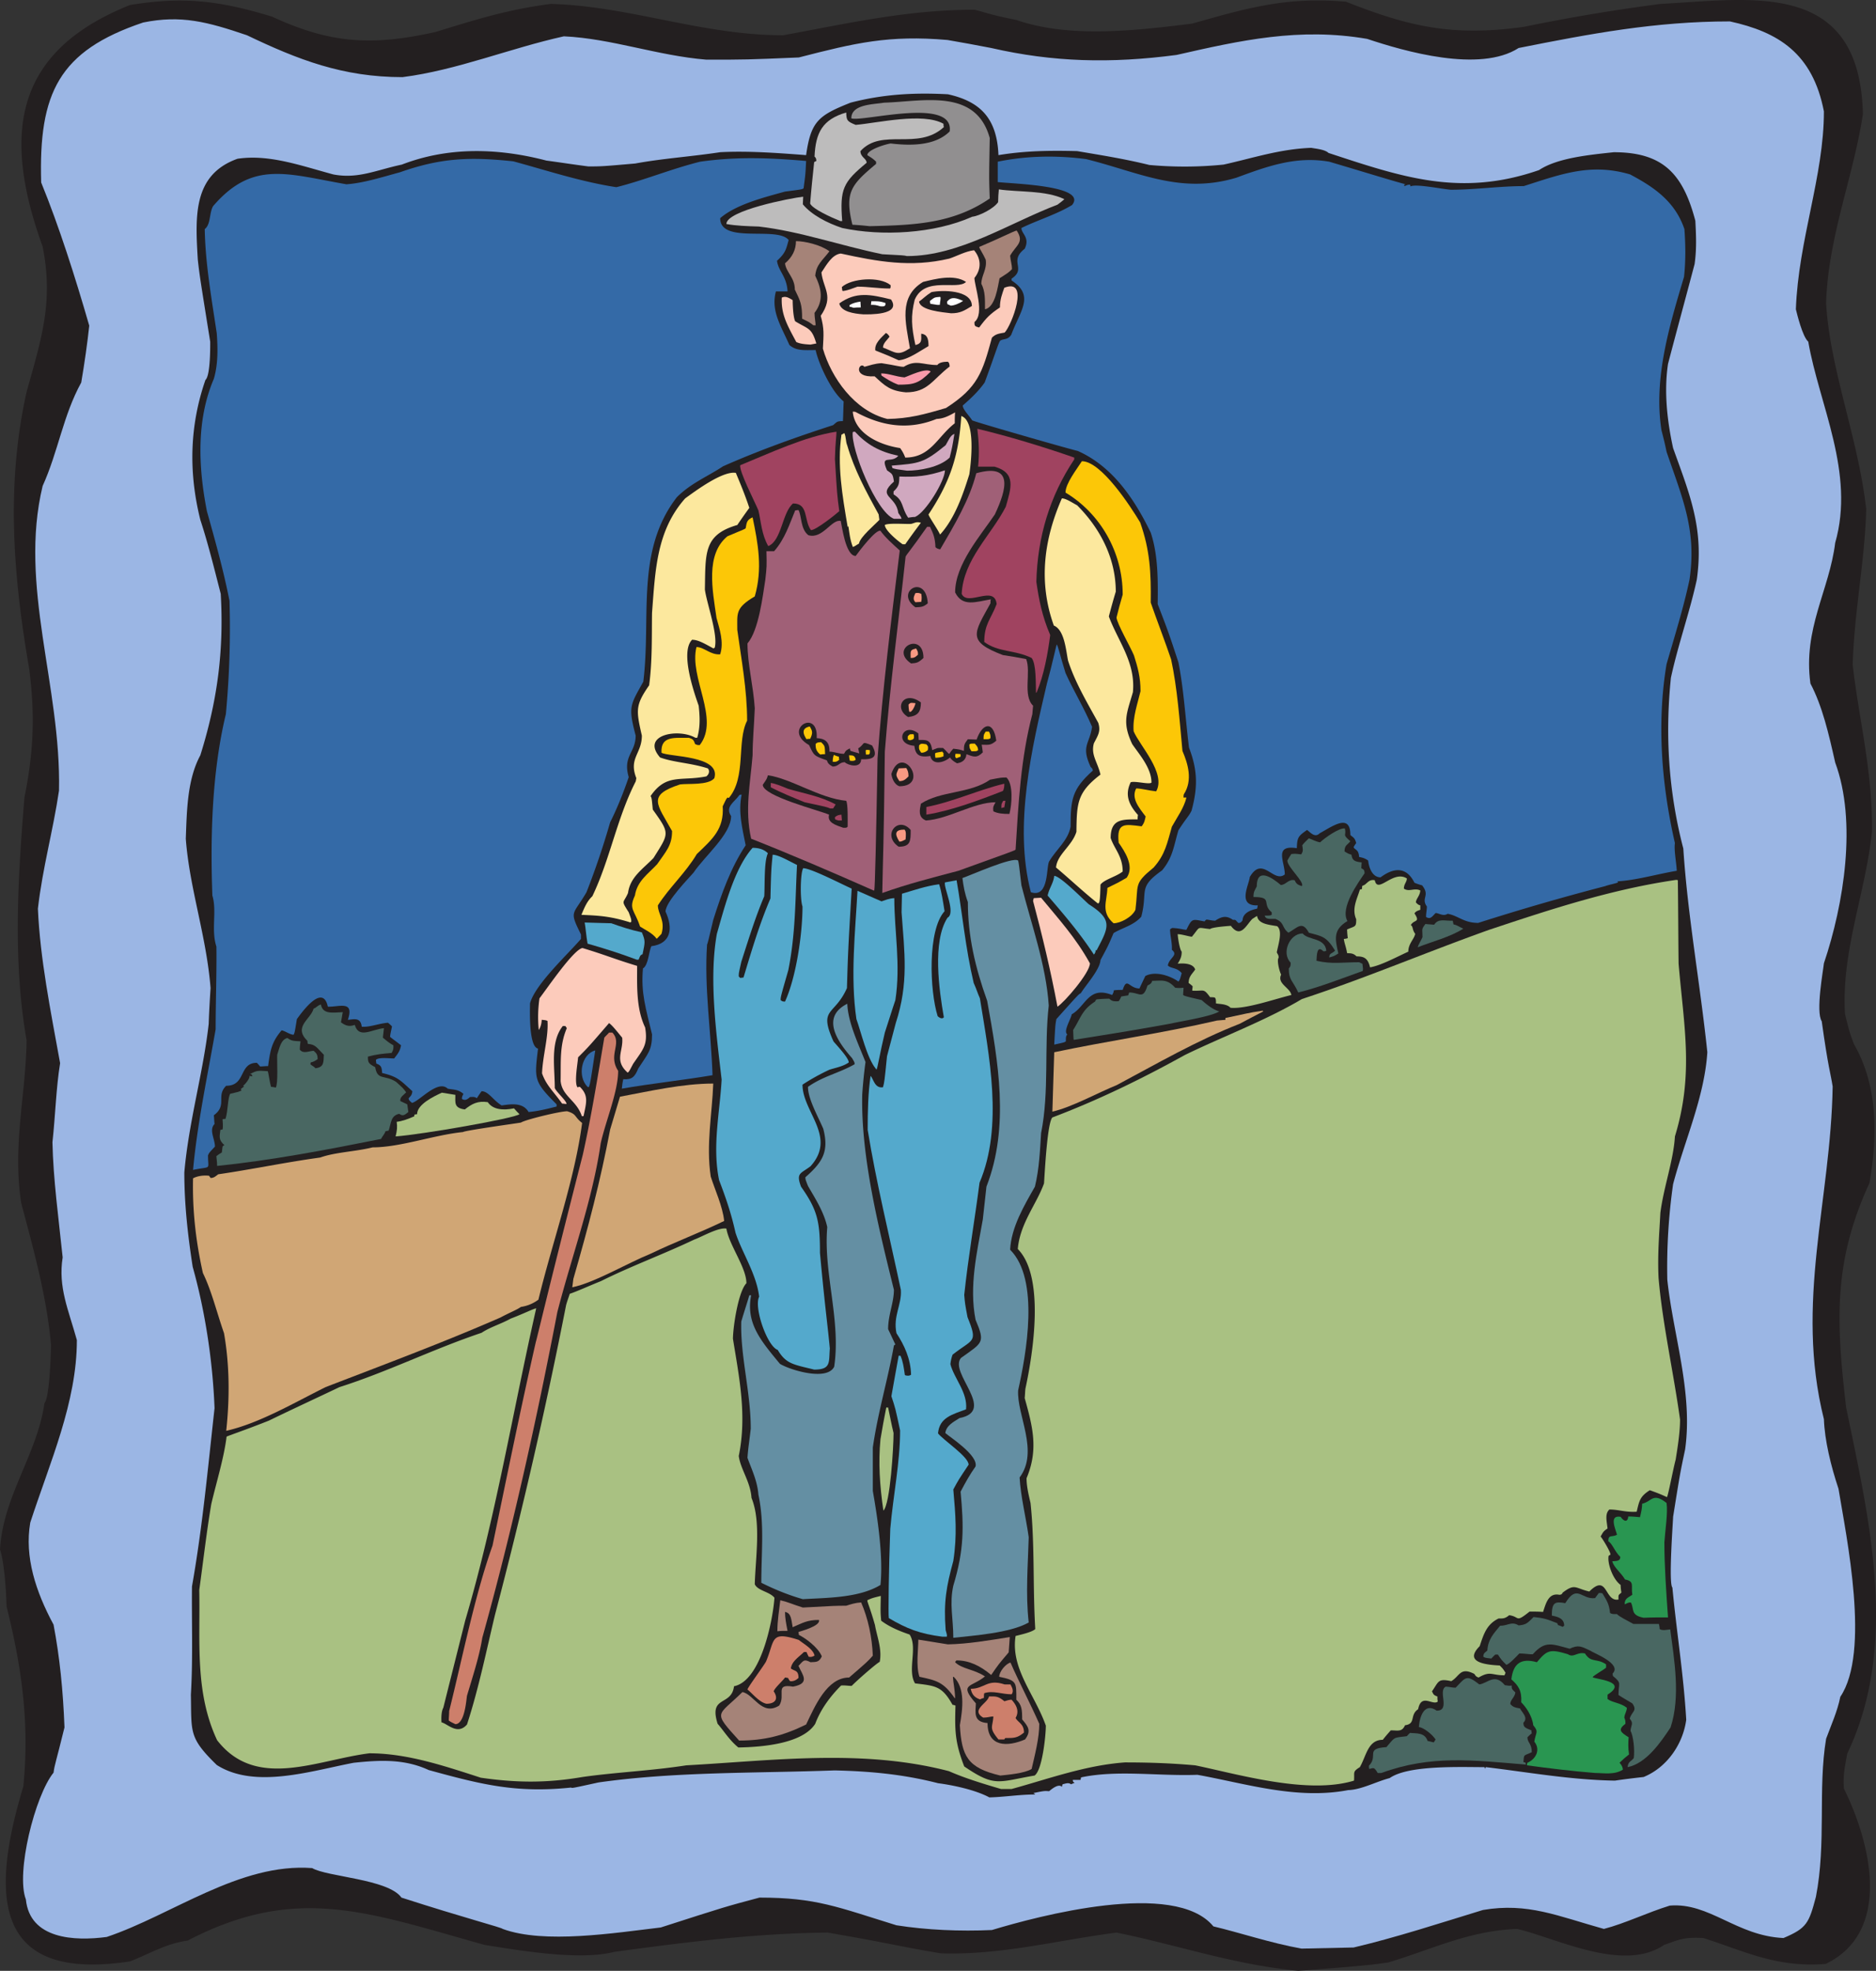 <svg xmlns="http://www.w3.org/2000/svg" width="205.929" height="216.291"><rect width="100%" height="100%" fill="#333333" stroke="none"/><path fill="#231f20" d="M142.512 216.291c-7.117-.68-13.395-2.878-19.953-4.199-6.72.88-12.637 2.48-19.274 2.278-4.598-.758-5.238-1.04-12.437-2.278-8.036.078-15.754 1.078-23.43 2.117-3.84 1-10.598-.199-14.195-.757-12.797-3.559-20.633-6.72-32.63-.48-2.359.32-4.16 1.44-6.316 2.28C-.918 217.57-1 207.854 2.56 196.057c.718-7.121-.239-13.316-1.84-19.758-.04-1.597-.239-4.836-.719-6.238.32-5.836 4.078-10.434 4.879-16.074.598-.64.719-6.04.719-6.399-.48-5.398-1.961-10.597-3.278-15.593-.96-6.399.52-11.84.598-17.836-1.559-8.84-.918-18.196-.238-26.633 1.039-5.117 1.16-9.2.52-14.156C1.397 62.932.68 53.057 2.917 43.018c1.68-6 2.96-9.957 1.762-15.957C.2 14.666 1.559 5.627 14.277.549c5.836-.96 9.836-.48 15.594 1.281 6.399 2.958 10.957 3.24 17.953 1.676C52.383 2.108 55.621 1.07 60.461.428 69.137.67 77.016 3.87 85.969 3.87c7.039-1.282 13.558-2.801 20.996-2.801 1.078.242 1.558.52 4.597 1.12 5.758 2 12.915 1.2 19.313.4 6.078-1.72 10.316-2.962 16.875-2.4 6.957 2.759 11.758 3.84 19.512 2.759a205.61 205.61 0 0 1 15.035-2.52c10-.52 21.836-2.758 22.195 12.078-1 6.758-3.84 13.555-4.039 20.793.438 7.32 3.52 14.758 4.399 22.555-.122 5.559-1.32 11.277-1.48 17.117.679 5.957 2.198 11.715 2.116 18.274-.676 6.675-3.398 13.195-2.957 20.074.48 1.918.48 1.918.961 3.238 2.637 4.559 2.637 10 1.719 15.277-3.957 8.598-3.68 15.075-2.559 24.633 2.477 12.035 5.875 25.953.118 37.988-.239 1.36-.48 2.282-.36 3.84 3 6.078 5.277 15.715-2 19.235-5.437.441-8.996-1.438-13.433-2.84-2.122-.117-2.637.16-4.32.762-4.477 3.039-11.716-.72-16.114-1.762-5.36.203-9.316 2.242-14.156 3.68-1.239.16-1.36.28-9.875.921"/><path fill="#9bb6e4" d="M142.871 213.85c-3.36-.598-6.797-1.758-9.676-2.438-4.238-5.16-19.273-1.12-24.312.399-3.52.16-7.156 0-10.477-.52-6.476-2-8.797-3.039-15.035-3.039-3.758 1-3.758 1-10.836 3.278-5.078.601-12.797 1.84-17.355.16-.117-.16-4.035-1.156-11.114-3.438-1.441-2.039-8.199-2.277-9.796-3.238-7.958-.602-15.395 5.156-22.555 7.559-3.559.476-8.438.238-8.875-4.121-1.121-2.918 1-11.395 3.039-13.914.121-.922.238-1.043 1.2-4.961-.161-4.118-.52-7.676-1.2-11.278-1.961-3.637-3.2-7.437-2.559-11.195 2.157-6.637 5.118-13.195 5.118-20.035-.918-3.32-2.079-5.797-1.56-9.078-.44-4.239-1.042-8.637-1.12-12.637.32-2.918.398-5.957.84-8.676-1.04-5.719-2.2-11.476-2.438-16.957.52-4.516 1.676-8.598 2.317-12.957.242-11.476-4.438-22.473-1.797-33.43 1.718-3.796 2.238-7.718 4.238-11.355.36-2.121.68-4.36.879-6.238-1.559-5.399-3.32-10.918-5.277-15.715C4.238 10.229 6.438 5.588 15.715 2.47c4.16-.844 7.039-.082 11.394 1.399 5.602 2.68 10.52 4.597 17.075 4.597 5.96-.758 11.757-3.16 17.714-4.48 5.239.242 10.239 2.12 15.637 2.562 4.399 0 4.399 0 10.156-.242 6.196-1.598 9.875-2.477 16.313-1.918 1.601.277 3.16.559 4.8.879 6.798 1.559 13.114 1.719 20.352.762 7.035-1.602 13.477-3.04 20.914-1.762 4.078 1.36 12.356 3.758 16.633 1C174.54 3.709 181.7 2.35 189.895 2.35c5.28 1.156 9.078 3.477 10.316 9.875 0 7.121-2.797 14.078-3.078 21.715.12.48.719 3 1.36 3.558 1.198 6.918 5.16 14.399 2.956 22.075-.637 5.199-3.554 9.437-2.719 15.437 1.32 2.52 2 5.477 2.72 8.676 2.402 6.48.96 15.516-1.24 22.035-.077.8-.917 5.317-.237 6.36.718 5.156.96 5.636 1.199 7.156-.2 12.476-4.16 23.715-.961 36.511.082 2.317.762 5.118 1.601 7.637.88 5.36 3.516 17.914.2 22.832-.32 1.602-1 3.082-1.559 4.602-.922 5.558.04 11.394-1.121 17.355-.762 2.88-1 3.438-3.559 4.516-5.16-.238-8.117-3.918-12.476-3.559-2.48.762-4.918 1.961-7.238 2.559-5.036-1.399-8.356-2.918-13.274-2.078-4.84 1.48-9.476 3-14.195 4.117-1.918.043-3.8.082-5.719.121"/><path fill="#231f20" d="M108.602 197.256c-1.559-.84-4.079-1.36-5.637-1.558-3.88-1-7.598-1.32-11.356-1.403-8.675.32-17.472.121-25.91 1.32-2.922.641-2.922.641-3 .56-6.078.64-9.957-.36-15.636-1.919-2.758-1.281-5.555-1.078-8.235-.8-4.64.878-10.84 2.921-15.035.242-3.078-3-2.762-3.559-2.84-7.72.238-4.038.078-7.956.121-11.878 1.156-6.516 1.758-13.113 2.477-19.555-.2-5.195-1.04-10.675-2.399-15.515-.558-3.598-.918-6.957-.918-10.356.48-5.558 2.079-10.957 2.676-16.316.043-1.32.121-2.637.203-3.918-.441-5.68-2.32-10.996-2.718-16.395.117-3.12.156-6.48 1.597-9.16 1.88-5.996 2.598-11.515 2.238-17.715-.718-2.797-1.398-5.558-2.238-8.117-1.32-5.277-1.16-10.394.559-15.355.562-.48.523-3.797.523-4.2-1.16-7.238-1.16-7.238-1.36-8.996-.28-4.757-.562-9.316 4.356-11.078 3.48-.52 6.957.762 10.516 1.719 2.719.52 4.68-.477 7.52-1.078 5.078-1.961 10.515-1.84 15.874-.442 1.52.204 3.04.442 4.598.641 1.48 0 1.48 0 5.156-.32 3.043-.559 6.16-.758 9.32-1.239 2.997-.16 6.278.079 9.434.32.524-3.718 1.36-4.359 4.88-5.757 3.558-.922 6.917-1.121 10.679-.922 3.637.8 5.394 2.719 5.555 6.68 2.878-.48 5.64-.52 8.636-.442 2.602.442 5.16.84 7.918 1.52a42.48 42.48 0 0 0 8.157-.04c3.242-.718 6.199-1.718 9.636-1.839.363.082 1.48.16 1.88.559 8.038 2.64 14.476 4.879 23.112 1.882 2.04-1.359 5.637-1.68 8.2-1.96 5.398 0 7.597 2.359 8.957 7.519.078 1.477.16 3.078-.082 4.758-.957 3.637-1.957 7.277-2.918 10.957-.442 2.957-.121 6.117.558 9.234 1.84 5.121 3.399 8.84 2.602 14.438-.762 3.52-2.04 7.078-2.84 10.758-.64 6.199-.281 12.476 1.36 18.753.48 7.399 1.84 14.758 2.636 22.356-.316 4.918-2.476 9.637-3.758 14.476a64.834 64.834 0 0 0-.636 10.477c.636 6.04 2.836 12.395 1.957 18.633-.559 2.64-.559 2.64-1.32 7.398 0 .403-.52 7.32-.079 7.758.438 4.68 1.238 9.598 1.52 14.516-.36 2.68-2.121 5.238-4.68 6.281a89.27 89.27 0 0 0-3.156.398c-4.88-.082-9.48-.921-14.156-1.48a.292.292 0 0 0-.082.2c-.04-.079-.04-.161-.079-.2-2.68 0-8.355-.238-10.398 1.2-1.52.402-3.117 1.28-4.559 1.32-5.636 1.078-11.234-.72-16.55-1.68-4.32.16-8.758-.559-12.758.281-.04.078-.04.2-.078.277h-.84c0 .043 0 .121.039.204.04.039.121.078.16.117-.121.043-.281.12-.402.16-.278-.238-.68-.04-.918 0-.04.082-.04.16-.078.281-.364-.398-1.16.281-1.403.48-.52-.039-.52-.039-1.718.2.039.039.12.078.199.16-1.719 0-3.399.281-5.04.32"/><path fill="#a9c182" d="M109.883 196.334c-2.04-.597-4-1.199-5.719-1.957-9.516-2.48-19.312-1.16-28.828-.64-3.84.597-7.719.758-11.399 1.281-3.957.68-7.277.637-11.156.078-4.078-1.32-8.117-2.68-12.234-2.68-5.758.72-12.438 4.079-16.715-1.437-2.48-5.281-1.84-10.918-1.96-16.477.44-3.16.8-6.36 1.32-9.437.562-2.399 1.398-5.078 1.68-7.399.12-.082 1.917-.68 4.64-1.757 2.558-1.243 5.156-2.442 7.754-3.68 5.28-1.68 10.238-4.16 15.597-5.961.957-.637 2.117-.957 3.2-1.559 1.476-.558 2.558-1.12 2.796-1.12-2.558 11.277-4.476 23.034-7.797 34.273-.8 3.199-1.597 6.355-2.398 9.554-.2.364-.242 1-.2 1.602.68.16 1.759 1.437 2.798.238 1.281-3.918 2.16-8.238 3.082-12.074a550.682 550.682 0 0 0 7.797-33.953c.117-.438.277-.84.398-1.238.84-.282 2.04-.84 3.438-1.399 3.28-1.64 6.8-2.922 10.238-4.558.8-.282 2.637-1.36 3.52-1.2.316 1.836 2.199 4.278 2.199 5.996-.84.84-1.442 4.48-1.48 6.079.679 4.238 1.558 8.398.64 12.878.199 1.477 1.277 2.797 1.398 4.598 1.078 2.64.442 6.516.36 9.477.32.718 1.601.8 2.16 1.48-.16 2.36-1.442 9.117-4.438 9.715-.281 2.242-2.8.96-1.8 4.121.64.719 1.32 1.84 2.277 2.598 2.441-.04 7-.36 8.437-2.598.602-1.601 1.64-3 2.84-4.2.442-.038.762.04 1.16.04.84-.84 2.797-2.52 3.078-2.637.282-1.402-.32-2.84-.52-4.039-.558-1.96-.839-2.48-.839-2.722.52-.239.52-.239 1.48-.477-.039 1.797-.039 1.797.04 2.719.84.64 1.921 1.117 3.12 1.52.919 1.398-.28 3.956.598 5.359 2.239.277 2.961.277 4.118 2.359.12 0 .203.04.32.078-.078 2.68-.078 4 .96 6.68 3.4 2.316 3.72 1.68 7.72 1 .84-.563 1.238-4.36 1.238-5.48-1.238-3.481-3.88-6.239-3.32-9.837.44-.12 1.8-.402 2.16-.761-.282-4.68-.04-9.278-.52-13.836-.238-1-.437-1.88-.437-2.719 1.355-3.2.636-5.758-.204-8.797.04-.36.04-.719.082-1.039.84-3.879 2.16-12.277-.84-15.316.239-2.801 2.04-4.88 2.88-7.2.078-1.16.359-6.675.917-7.238 4.961-1.879 9.758-4.2 14.516-6.84 4.078-1.996 8.918-3.797 12.875-6.156 6.957-2.277 13.598-5.117 20.555-7.598 6.719-2.238 13.394-4.437 20.512-5.476.082 0 .12 0 .199.039.043 3 .043 6.078.082 9.156.597 6.957 1.68 12.156-.403 18.957-.156 2.637-1.238 5.559-1.597 8.395-.121 2.32-.32 4.558-.2 7.12.438 5.079 1.641 10.356 2.36 15.555 0 1.36-.242 2.918-.48 4.399-.282 1.039-.84 4.039-.962 4.117-.757-.36-1.32-.558-1.878-.758-1.079.68-1.16 1.16-1.438 2.36-1.281.078-1.922-.243-3-.243-.52.481-.281 1.282-.2 2.083-.48.32-.48.398-.76.878.16.16 1.12 1.72 1.081 2a.796.796 0 0 0-.203.122c-.156.796.441 2.558 1.32 3.195 0 .281.04.562.082.84-.359.32-.32.203-.32.761-1.559.282-1.16-2.918-3.2-.879-1.558-.359-1.558-.921-2.921.118-.117.203-.117.203-.355.242-1.204-.242-1.481.918-1.801 1.879-.48-.04-1-.04-1.48-.04-1.598 1.278-1.04.56-2.239.4-.48.401-.719.358-1.16.358-1.32.641-1.64 1.723-2.078 3.04-1.762 1.761.597 2.039 2.199 2.12.36.36.36.36.64.801-.042.079-.081.2-.12.278-1.442 0-1.52-.52-2.84.242-.36-.121-.36-.281-.48-.402-1.56-.797-1.599.28-2.52.8-1.48-.32-1.36.04-2.118 1.121.16.278.122.399.598.56 0 .198 0 .358.04.558-.56.48-1.798-.957-2.157.84-.961.64-.2 1.601-1.441 1.761-.32.758-.797.559-1.56.559-.32.36-.6.68-.878 1.039-1.64 0-1.8 1.762-2.52 3-.84.52-.558.558-.64 1.48-5.117 1.559-12.754-.718-17.434-1.68-2.718-.242-5.16-.32-7.718-.32-4.356.32-8.356 1.801-12.434 2.918h-1.16"/><path fill="#a58378" d="M109.805 194.858c-3.602-.84-4.243-2.121-4.442-5.52.32-1.84.602-4.078-.68-5.32-.039 0-.078.043-.078.043.04.719.2 1.2.239 2.277l-.04.04c-1.238-1.797-2-1.958-3.878-2.36-.399-1.2-.121-3-.121-4.078 1.082.16 2.16.36 3.242.52 2.195-.04 4.515-.438 6.797-.801-.04.562-.082 1.12-.121 1.68-1.121 1.32-1.121 1.32-1.918 2.48-1.2-1-2.403-1.598-3.801-1.598-.078.04-.121.117-.16.2.761.757 2.078.757 3.277 1.558-1.516 1.238-2.918.762-1 2.96-.035 1-.316 2.04 1.281 2.157 0 2.64 2.16 2.64 4.118 1.8.722-.96.324-1.437-.317-2.198 0-1.078-.043-1.598-.64-2.16 0-1.918.078-2.118-1.88-2.52 0-.559.72-1.437 1.239-1.559.922 2.122 2.117 4.36 3.16 6.72 0 1.558-.48 3.398-.84 4.956-.762.48-2.64.64-3.437.723"/><path fill="#496762" d="M151.23 194.577c-.402-.68-.44-.559-.921-.442-.04-.117-.04-.238-.04-.36 1.079-1.077-.48-1.878 1.918-2.038 1-1.16.68-1 2.243-1.2.117-.12.199-.238.355-.359.64.078 1.602-.082 1.922.879.238.04.437.121.68.16.039-.078.12-.199.199-.32-.442-.64-1.36-1.32-1.84-1.36.082-1.12.602-2.757 1.961-1.8 1.559 0 .078-2.2 1-2.637.559.04.68.117 1.078.117 1.121-1.156 1.16-1.476 2.602-.36.918-.116 1.675-1.277 2.797.083.48.078.48.078.757.039 0 .32-.039.36.403.758-.078.562-.559.8-.559 1.281.32.32.438.36 1.078.48.121.36.961 1 .36 1.559 0 .48.16.559.879.84 0 .121 0 .2.043.32-.16.121-.32.281-.481.442 0 .597.48.68.48 1.636-.921.442-.84.16-.921 1.082.039 0 .16.04.242.078 0 .04 0 .122.039.2-5.84-.477-10.399-1.078-15.875.922h-.399"/><path fill="#299651" d="M175.102 194.577c-2.52-.2-5.122-.52-7.48-.84 0-.121 0-.2.042-.282 1-.437 1.438-1.48.758-2.316.16-1.043.52-1.043-.117-1.8-.121-1.04-.801-2-1.32-2.52.078-1.281-.32-1.84-1.083-2.52.204-1.762 1.082-2.36 2.801-1.879 1.117-1.32 1.399-1.48 3.399-.879.64.438 1-.28 1.879-.082.68 1.079 1.28.48 2.32 1.2v.359c-.32.281-1.36.84-1.48 1.043.28.238 4 .437 1.64 1.918v.48c.52.399 1.398.399 2.117.957 0 .403-.238.641-.277 1.082.12.32.12.32.12.68-.843.64-.562.918.356 1.48-.039.56-.078 1.118.043 1.88-.359.277-.718.597-1.043.917.082.082.364.403.364.762-.961.598-2.121.36-3.04.36"/><path fill="#496762" d="M178.66 193.936c.078-.68.399-.598.68-1 .12-.879-.04-2.399-.36-3 .079-.68.36-.797-.082-1.316.2-.801.88-.84.282-1.68-.52-.32-1.04-.602-1.52-.922 0-1.32.399-1.277-.601-2.078-.04-.121-.04-.2-.04-.281 1.083-1.079-2.199-2.278-2.398-2.48-1.082-.52-1.36-.68-2.32-.24-1.957-.519-2.68-.917-4.04.602-.277.04-.917-.082-1.48-.082-.238.243-1.156 1.239-1.437 1.239-.52-.52-.52-.52-.918-1.117h-.281c-.16.12-.282.277-.442.437-.68-.078-.68-.078-.879-.2 0-.437.238-.48.442-.679.078-1.238.68-1.84 1.398-2.719.879 0 1.238-.52 2.04-.039.839-.082.96-.242 1.64-.922 1.12.121 1.398.204 2.597.68.04.082.04.121.082.203.16.04.32.117.516.2.043-.04.082-.083.164-.122 0-.879-.84-1-1.36-1.12 0-1.477.36-1.56 1.477-1.36 1.32-2.156 1.762-.36 3.282-.559.117-.199.277-.36.398-.558.16 0 .281 0 .398.039.442.758.723 1.078.84 2.16.242.117.242.117.762.117.238.281 1.16.723 1.8 1.082h2.798c.039.16.082.36.082.559.316.199.718.082 1.16.039.437 3.32 1.156 7.36.039 10.758-1.082 1.64-2.68 3.96-4.719 4.359"/><path fill="#a58378" d="M81.133 191.018c-2.961-3.281-2.399-2.602.36-5.32 1.237.199 2.116 2.68 4.038 1.48.758-1.16-.558-2.437 1.52-2.078 1.96-.36 1-1.32.601-2.281.516-.52.559-.801 1.317-.399.601-.039.922.04 1.242-.64-.402-1-1.8-2-2.52-2.36 0-.12-.039-.238-.039-.32.078-.04 2.477-.64 2.239-1.32-1.282 0-1.762.32-2.88.8-.16-.878-.16-1.558-.84-1.68 0 .641.118 1.282.278 2.079-.36 0-.758 0-1.117.043 0-1.2.2-2.32.32-3.402 1 .242 1.2.402 2.477.8 3.601-.199 3.601-.199 4.758-.199.52-.16.96-.32 1.64-.36.762 1.759 1.2 3.798 1.282 5.84-.563.637-.563.637-2.602 2.399-2.437 0-3.758 3.156-4.719 5.156-2.52 1.242-4.636 1.762-7.355 1.762"/><path fill="#cd7f6b" d="M109.602 190.897c-1.079-1.32-.637-1.281-.559-2.52-.36 0-.559.121-1.121.121-1.399-.84.48-1.558.64-2.32.68 0 .961-.078 1.68.52.121 0 .442-.16.801-.16.437.48.918 1.199.437 2 .282.519.922.64.922 1.601-.761.637-1.16.598-2.039.598a.503.503 0 0 0-.12.16h-.641m-59.618-1.68c-.242-.12-.52-.238-.722-.398 0-.32.043-.68.043-1.04 1.476-5.921 2.797-12.636 4.758-18.156 1.558-7.476 3.078-14.996 4.757-22.355.121-.36 1.239-5.238 5.157-20.555.96-4.316 1.64-8.597 2.359-12.836.16-.199.363-.359.52-.558h.363c1.117 1.199-.52 2.437.636 4.199 0 2.277-1.359 5.477-1.917 7.957-.88 6.16-3.16 12.316-4.758 18.516-2.282 11.875-4.961 23.992-8.239 35.75-.32 2.039-1.039 4.199-1.68 6.359-.077.438-.238 3.117-1.277 3.117m34.149-2.238c-.801-.16-1.602-1.2-2.082-1.559 0-.203 1.84-2.68 2.039-3.082 1-2.36.402-3.398 3.601-2.36.477.403 1.598 1 1.72 1.724-.321.156-.4.156-.641.117-.079-.16-.16-.32-.239-.52h-.281c-.559.559-1.32 1-1.441 1.801.402.32.843.16.843 1.04-.28.28-.601.397-.922.358-.12-.12-.16-.238-.238-.359-.12 0-.203-.039-.32-.039-.242.36-1.16 1.16-1.242 1.52.523.757.242 1.359-.797 1.359"/><path fill="#cd7f6b" d="M107.563 186.498c-.72-.238-.918-.718-1-1.16 1.523 0 1.8-1.12 3.718-.48h.64c.083.199.442.68.122 1.082-1.078 0-2.04-.442-3-.121-.04.16-.04.32-.04.52-.16.038-.28.081-.44.16"/><path fill="#648fa3" d="M104.645 179.74c0-2.12-.442-3.718 0-5.718 1.199-3.961 1.16-6.438.8-10.317.52-1 1.04-1.921 1.64-2.761.317-1.239-2.839-3.239-3.32-3.676.122-.84.88-1.2 1.56-1.64 4.116-.801-1.2-4.962.16-6.598 2.398-1.72 2.68-1.64 1.6-4.2-.722-3.68.157-7.398.798-10.996.12-1.203.281-2.402.398-3.601 2.563-6.598 1.281-13.754.082-20.395-1.32-3.675-2.12-7.117-2.12-10.836-.36-1-.477-1.718-.598-2.64.757-.239 5.558-2.399 6.117-1.918.082.36.082.36.36 2.719 1.038 4.12 2.718 8.757 3 13.195-.52 4.52.077 9.398-.84 13.996-.122 1.883-.2 3.922-.68 5.879-1.16 2.039-2.598 4.441-2.72 6.918 3.278 3.281 1.759 11.476.88 15.437-.16 2.719 2.32 6.676.16 9.559.12 2.117.68 4.277 1 6.555-.078 3-.36 6.199 0 9.359-2.04 1.16-6.078 1.437-8.277 1.68"/><path fill="#54a9cc" d="M103.445 179.62c-2.48-.32-3.918-.88-5.879-2.04-.078-.28 0-5.636.16-9.796.32-3.68 1.079-7.278 1.079-10.797-.52-2.442-.52-2.442-.957-3.758.277-1.52.52-2.961.8-4.442h.2c.277.641.359 1.282.48 2.122.156.078.477.12.68-.04-.043-1.761-.762-3.28-1.602-4.558-.398-1.883.602-3.121.48-4.762-1.238-5.836-2.718-11.836-3.64-17.554 0-2 .043-4.079.32-5.918.32.32.442 1.398 1.36 1.242.16-.602.16-.602.441-3.403.32-1.238.64-2.437.961-3.636 1.438-4.399.957-7.72.637-12.157 0-.722.043-1.359.043-2.039 1.36-.402 2.597-.84 4.078-1.043.277.84.437 1.961.598 2.961-1.88 2.078-1.637 8.72-.758 11.516 0 0 .437.441.68.121-.52-2.957-1.282-8.316.398-10.918.96-.52-.438-3.277-.277-3.879.437-.078.835-.16 1.277-.238.64 3.637.96 7.398 1.879 11.277.281.598.441 1.16.68 1.68 1 6.234 2.601 14.035-.04 20.234-.52 4.04-1.238 8.157-1.68 12.317.083.957.083.957.36 2.437 1.16 2.88.64 2.32-1.64 4.121-.118.317-.2.68-.239 1.04.399 1.558 1.918 3.117 1.719 4.956-1.48.563-2.918.88-3.078 2.641.601.758 3.36 2.559 3.36 3.438-1.122 1.68-1.122 1.68-1.68 2.718.238 2.719.44 5 0 7.84-.758 2.797-1.079 4.477-.84 7.598.16.558.16.558.12.719h-.48"/><path fill="#299651" d="M180.418 177.541c-1.48-.28-1-.96-1.398-1.68-.403 0-.48.16-.68.2 0-.64.36-.719.84-1.04-.16-1 .28-1.48-.801-1.679-.441-.762-1.238-1.32-1.399-2 .48-.039.88 0 .88-.48-.598-.559-.88-1.477-1.32-1.719 0-.8.44-.398.96-.719-.16-.601-.922-2.199.398-1.96.32.48.762.679.84-.04.442 0 .84.04 1.282.078.12-.476.238-1 .238-1.476 1.082-.242 1.16-1.282 2.68-.082.16 1.082-.16 3.078-.239 4.32 0 2.598.2 5.438.399 8.238-.88 0-1.801 0-2.68.04"/><path fill="#648fa3" d="M88.129 175.502c-1.68-.48-3.2-1.12-4.559-1.8 0-3.36.36-6.477-.32-9.676-.117-1.52-.758-2.801-1.2-4.04.083-1.198.204-1.761.36-3.198 0-4.04-1.156-7.958-1.039-11.758.281-.961.602-1.918.883-2.88h.2c-.602 3.079 1.077 5 3.155 7.52 1 .637 5.16 1.957 5.961.317.758-5.117-1.199-10.278-.761-15.313-.36-1.68-1.36-3.199-2.118-4.52-.28-.718-.28-.718-.28-.96 1.917-1.68 2.597-2.84 1.96-5.317-.601-1.402-1.68-3.28-1.68-4.601 1.72-1.2 3.356-1.48 5.118-2.477 0-.203 0-.203-.282-.68-1.558-1.761-3.476-4.48-.52-5.96.083 2.039 1.161 4.28 2 6.398-.16 1.16-.28 2.36-.359 3.559-.16 6.8 1.801 14.636 3.477 21.433 0 1.403-.637 2.762-.637 4.32.278.56.52 1.122.797 1.68a.552.552 0 0 0-.16.121c-.68 3.797-1.758 7.317-2.316 11.196v4.757c.52 2.961 1.16 7.2.84 10.317-2.36 1.441-5.919 1.402-8.52 1.562"/><path fill="#a9c182" d="M96.969 165.784c-.403-2.758-.563-5.278-.32-7.836.199-1.16.398-2.32.636-3.48h.203c.2.917.36 1.839.598 2.8 0 1.477-.36 7.797-1.117 8.516"/><path fill="#d0a675" d="M24.832 157.026c.398-3.68.36-7.278-.242-10.715-.797-2.281-1.36-4.64-2.317-6.602-.8-3.558-1.16-6.957-1.082-10.394.442-.242 1.121-.36 1.762-.281.04.082.121.16.16.242.36 0 .52-.16.84-.403 3.598-.52 7.395-1.32 11.195-1.84 1.68-.597 3.84-.64 5.758-1.117 3.04 0 6.719-1.359 9.918-1.68.156-.16 5.637-.921 6.356-1.038.48-.32 4.28-1.243 5.078-1.243 1.082.32.762.602 1.64 1.282-.8 6.199-3.28 13.117-4.796 19.394a4.219 4.219 0 0 1-1.922.797c-.438.32-1.2.602-2.239 1.16-6.316 2.762-12.875 5.2-19.195 7.64-3.476 1.72-7.234 3.958-10.914 4.798"/><path fill="#54a9cc" d="M89.371 150.307c-2.242-.559-3.082-.598-4-2.16-1.16-.399-2.64-4.676-2.039-5.836-.281-2.48-1.922-4.918-2.598-7.04-.48-2.16-1.082-3.878-1.8-5.757-.762-3.719.078-7.398.28-11.035-.6-5.16-1.401-11.117-.523-15.996.84-2.922 1.922-7.2 3.922-9.438.48 0 1.16.078 1.68.598-.441.879-.32 3.48-.402 4.719-.957 2.242-1.72 4.718-2.52 7.199-.277 1.238-.277 1.238-.277 1.598.039.043.117.12.16.16.117 0 .238-.04.36-.04.917-3.038 1.757-5.878 2.956-8.675.082-3.121.082-3.121.243-4.8.64 0 1.84.718 2.675 1.12-.199 3.918-.156 7.559-.957 11.555-.84 2.922-.84 2.922-.84 3.281.121.078.16.16.48.16 1.24-2.718 1.919-7.476 1.919-10.437-.281-.801-.238-3.68.078-4.2.844 0 4.16 1.72 5.32 2.239-.398 6.879-.398 6.879-.52 10.918-1.359 3.078-3.16 2.12-1.48 5.84.242.32 1.68 1.797 1.68 2.316-.598.441-1.52.602-2.121.8a23.534 23.534 0 0 0-2.957 1.641c0 3 3.8 5.72.879 8.957-1.117.84-1.598.72-1.04 2.239 1.84 2.601 2.079 3.879 2.079 7.277.562 6.078.84 7.879 1.082 10.48-.121 1.52.16 2.317-1.719 2.317"/><path fill="#d0a675" d="M62.82 141.272c.04-.32.078-.64.118-.922 1.64-5.676 2.96-10.715 4.039-16.395l1.078-3.597c3.242-.602 6.84-1.442 10.238-1.442-.121 3.36-.8 6.68-.277 10.2.437 1.398 1.316 3.277 1.476 4.879-2.637 1.277-5.515 2.359-8.078 3.597-2.559 1.04-6.195 3.2-8.594 3.68"/><path fill="#346aa7" d="M21.191 128.393c.48-5.195 1.602-10.395 2.48-15.434 0-3.12.122-6.078.083-9.078-.602-1.84.078-3.879-.442-5.597-.238-6.559-.039-13.598 1.481-19.914.398-4.282.52-8.36.398-12.438-.68-3.441-1.597-6.68-2.48-9.836-.957-4.883-1.16-10.039.762-14.52.48-1.636.437-3.398.32-4.996-.602-4.039-1.242-7.597-1.32-11.437.68-.52.48-1.762.918-2.52 4.359-5.078 8.16-3.52 14.636-2.398 1.84-.121 3.957-.8 5.88-1.32 4.437-1.559 7.597-1.72 12.433-1.2 3.558.961 7.398 2.239 11.316 2.84 3.04-.761 6-2 9.2-2.8 3.957-.56 7.515-.438 11.632-.079-.078 1.52-.078 1.52-.277 2.996-.16.122-.16.122-2.04.364-2.28.636-5.359 1.398-7.116 2.918 0 2.879 6.277.84 7.515 2.398-.28 1-.32 1.399-1.28 2.281.163 1.157 1.081 1.72 1.16 3.36h-1.278c-.563 2.117.52 3.719 1.48 5.879.758.675 1.68.558 2.88.558.316 1.477 1.718 4.559 3.077 5.637-.039.719-.039 1.441-.082 2.16-.68 0-.636.078-1.078.442-4.078 1.316-8.199 2.796-12.078 4.515-1.758 1.16-3.516 1.84-5.078 3.399-4.559 5.922-2.797 13.117-3.676 20.238-1.441 2.598-1.68 2.719-.84 5.918 0 1.879-1.441 2.238-.761 4.558-.559 1.637-1.239 3.36-2.04 4.958a86.25 86.25 0 0 1-2.597 7.675c-1.52 2.602-1.922 1.961-.602 4.64v.481c-1.558 1.801-5.039 5-5.597 7.079 0 .68-.16 4.757.879 4.957-.399 3.359-.477 3.601 2.039 6.12v.239c-1.118.281-2.078.52-3.078.601-.641-1.12-2.04-.84-2.957-.722-.922-.559-1.442-1.559-2.2-1.559-.203.281-.36.52-.52.762-.32-.203-.519-.121-.761-.121-.32.32-.602.398-.879.2 0-.36.16-.442.16-.56-.601-.519-1.16-.44-1.718-.562-1.082-1.04-3.122 1.402-3.922 1.562-.317-.28-.36-.32-.36-.519.32-.32.36-.441.403-.762-1.32-1.199-1.602-1.597-3.32-2-.04-.68-.122-.84-.641-1.039 0-.12-.04-.281-.04-.398.282-.32 1.481-.16 2-.16.481-.602.641-.84.758-1.442-.398-.32-.796-.597-1.199-.918 0-.281.121-.68.203-1.16a3.696 3.696 0 0 0-.441-.398c-1 .078-2.04.515-2.879.437-.121-1.078-.879-.8-1.52-.758.72-2.16-.921-1.402-2.199-1.441-.558-2.598-2.84.601-3.398 1.36-.242 1.48-.242 1.48-.36 1.718-.402 0-.96-.437-1.32-.48-1.082 1.28-1.242 2.16-1.48 3.921-.32 0-.598.04-.88.04a3.704 3.704 0 0 0-.359-.399c-2 0-1.16 2.52-3.359 2.52-1.16 1.117.16 2.117-1.36 3.238.04.32.04.64.079.957-.64.64.043 1.64.043 2.48-.64.68-.64.68-.762.961 0 1.68.441 1.16-1.64 1.598"/><path fill="#496762" d="M23.832 127.955c0-.52-.078-.84-.078-1.082.2-.16.398-.277.598-.398.039-.238.039-.441.078-.64.043-.079.12-.122.203-.16-.68-.598-.52-.958-.442-1.68.082 0 .16-.04.239-.04.082-.398 0-.878 0-1.12.082-.04.203-.04.32-.04.281-.84.242-2.32.523-2.758.88-.199.88-.199 1.239-.359-.04-.043-.04-.082-.082-.16.12-.082.242-.2.36-.281-.04-.04-.08-.078-.118-.078.2-.082.879-.961.68-1.082.117 0 .238.039.359.039-.121-.36-.242-.2-.281-.239.761-.398.84-.398 1.96-.32.079.16.239 1.36.36 1.719.16 0 .36.043.52.082.28-.403.12-3 .16-3.602.238-.719.398-1.68 1.12-1.84.438.32.638.32 1.438.364-.039.32-.078.597-.078.918.399.48.918.16 1.52.12.238.239.437.321.437.919-.277.199-.52.32-.758.36 0 .081-.039.12-.039.202.157.16.399.238.559.438.96-.121.879-.68.918-1.48-.8-.798-.879-1.118-1.758-1.2-.039-.117-.039-.2-.039-.32-1.602-1.559.36-2.36.68-3.559.199 0 .437-.36.797-.437.203 1.117 1.32.879 2.402.84-.082.359-.121.757-.203 1.117.36.242.761.558 1.52.28.44 1.56 1.882.481 3.199.36-.04.32-.079.68-.118 1.04.68.562.68.562 1.157.84 0 .28.043.44-.2.839-1 .082-1.718.16-2.597.402 0 .637.039.758.8 1.157.239 1.48.997.8 2.278 1.601.8.719.8.719 1.12 1.16-.241.278-.722.52-.64.961.239.117.52.239.762.36.04.277.078.558.117.84-.437.359-.601.476-1 .199-.957.199-.879 1.039-1.16 1.84-.117.039-.238.039-.36.078-.038.242-.32.52-.48.84-5.996 1.199-12.074 2.359-17.992 2.96"/><path fill="#a9c182" d="M43.426 124.717c.16-.683.199-1 .12-1.601.638-.078 1.278-.32 1.919-.602 0-.078.039-.117.039-.2.082 0 .16-.038.281-.038 0-1.078 1.84-1.961 2.719-2.36.48.082.96.16 1.48.239 0 .882-.16 1.441 1.04 1.601.8-.64 1.437-.96 2.519-.8.559.84 1.719.921 2.879.68.2.241.398.44.598.64-.438.441-10.715 2.238-13.594 2.441"/><path fill="#fccbbb" d="M63.86 122.475c-.563-1.719-2.16-2.16-2.32-3.84.038-2.2-.122-3.918.679-5.797-.04-.082-.121-.16-.16-.238h-.278c-1.402 1.758-.883 4.477-.883 6.797.122.398 1.36 1.48 1.282 1.758-.16 0-.32-.04-.48-.04-.919-1.32-1.72-1.956-2.2-3.32.078-1.957.719-3.996.598-5.758-.2-.078-.2-.078-.637-.117 0 .278-.082.758-.32 1.117a14.2 14.2 0 0 1 .078-3.476c1-1.32 3.758-5.36 4.719-5.52 2.761.84 3.359 1.16 6 1.961 0 2.117-.122 4.676.878 6.754.32 1.922-.199 2.363-1.32 4-.441.84-.441.84-.598.961-1.52-1.36-.441-2.36-.601-3.84-.442-.52-1.078-1.36-1.442-1.597-2.238 2.597-2.238 2.597-3.398 3.757-.039.641-.437 2.72-.078 3.282.078 0 .16-.043.277-.043.961.96.723 1.68.403 3.199-.121.039-.121.039-.2 0"/><path fill="#d0a675" d="M115.52 121.995c.082-2.2.12-4.356.203-6.516 5.875-1.242 11.836-2.082 17.87-3.48.321-.04.641-.04.923-.079v-.199c2.32-.48 2.437-.562 4.078-.8l.078.077c-.879.442-1.758.922-2.598 1.36-4.719 1.84-9.117 4.398-13.476 6.719-2.16.878-4.957 2.441-7.078 2.918"/><path fill="#346aa7" d="M68.258 119.475c.039-.36.078-.719.16-1.04.957.083 1.277-.276 1.637-1.16 1.082-1.675 1.52-1.995 1.52-3.757-.68-2.84-1.24-4.559-.997-7.238.598-.36.637-1.84.918-2.438 2.2-.281 2.399-2 1.559-3.8 0-1.079 2.64-3.758 3.078-4.278 1.199-1.8 4.12-4.2 4.12-6.2-.679-1.038.321-1.48.919-2.32.082-.039.16-.039.238-.039-.398 1.918.082 3.72.442 5.56-1.637 2.48-2.637 5.276-3.559 8.194-.559 2.364-.559 2.364-.68 2.723-.32 4.719.442 9.516.602 14.316-3.32.559-6.758.918-9.957 1.477m-3.762-.199c-1.156-1.16-.676-3.598.844-3.996-.524 3.476-.524 3.476-.684 3.996-.078.043-.078.043-.16 0"/><path fill="#54a9cc" d="M96.129 117.276c-.961-1.156-1.64-4.117-2.121-5.438-.68-4.597-.121-9.636.12-14.074.88.399 1.759.758 2.638 1.156.48-.156.8-.316 1.402-.355 0 3.676.719 7.273.117 11.195-.398 1.16-.758 2.36-1.156 3.559-.524 2.16-.8 3.957-.922 4.078-.039-.078-.039-.078-.078-.121"/><path fill="#a9c182" d="M137.473 100.842c.199-.12.359-.238.52-.32.12.879 1.28.96 2.198 1.121.641.52.121 2-.039 2.879.2.36.2.36.2.598-.2.199.039 1.359.28 1.84-.48 1 1 1.44 1.122 2.238-1.84.441-5 1.562-6.68 1.402-.398-.441-1.238-.402-1.597-.48 0-.36 0-.48-.122-.641-.16-.04-.32-.04-.52-.04-.76-1.038-.64-.64-1.96-.718 0-.203.04-.36.04-.48a2.743 2.743 0 0 0-.438-.36c0-.722.398-1 .718-1.48-.242-.762-1.52-.68-1.918-.64.32-.52.438-.802.438-1.321-.238-.238-.438-1.68-.438-1.918.438 0 1.32.277 1.559.277 1-1.195.437-1 2-.84.2-.199 1.758-.316 2.277-.355 1.078 1.437 1.68-.082 2.36-.762"/><path fill="#346aa7" d="M115.723 114.64c.117-2.161.117-2.161.238-2.802 2.437-2.718 2.437-2.718 2.68-2.84.597-.957 2.078-2.558 2.16-3.636.84-1.563.84-1.563 1.437-2.961 1-.602 2.2-.84 3.04-1.797.757-2.879-.438-3.16 2.28-5.082 1.2-1.438 1.278-2.676 1.797-4.399.84-1.316 1.16-1.558 1.442-2.16.719-2.636.64-4.515-.281-6.918-.399-3.238-.563-6.316-1.16-9.355-1.079-3.277-1.079-3.277-2.278-6.399.04-2.68.04-5.437-.762-7.84-1.84-3.796-4.238-7.277-7.996-8.956-1.32-.32-10.918-3.079-11.597-3.356-.399-.601-1.04-1.203-1.04-1.64.922-.801 1.72-1.56 2.403-2.52 1.117-3 1.516-4.399 1.719-4.602.398-.238.797-.039 1.199-.636 1-2.68 2.598-4.282.039-5.961v-.2c1.68-1.12-.36-1.878 1.438-3.277.601-1.242-.36-1.64-.36-2.281 1.8-.879 3.84-1.48 5.559-2.52 1.718-2.117-6.239-2.316-8.157-2.52v-2.237c3.079-.641 6.399-.72 9.715-.282 5.801 1.442 10.317 3.88 16.477 2.04 3.36-1.239 6.516-2.4 10.195-1.758 3.918 1.16 7.399 2.238 8.399 2.48-.082 0-.121 0-.16.04v.16c.199-.04.28-.16.636-.16 0 .038.043.12.043.198.52-.32 3.438.282 4.438.36 2.64 0 5.36-.399 7.996-.399 4.12-1.32 7.36-2.558 11.676-1.281 2.558 1.36 4.918 2.922 5.96 6 .118 1.598.16 3.398-.042 5.238-1.598 5.36-3.36 11.117-2.477 16.836.2.758.398 1.559.559 2.36 1.757 5.16 3.32 8.597 2.52 14.035-.642 3.039-1.642 6.238-2.52 9.277-1.079 6.438-.559 13.195.918 19.637-.118.758.16 2.117.203 3.039-2.16.36-4.442 1.039-6.52 1.16.04.04.04.078.082.117-.281.121-1.121.281-1.402.403a264.155 264.155 0 0 0-13.953 4.039c-1.602 0-2.2-.801-3.36-1-.48.32-.96-.082-1.32-.082-.398.402-.559.718-1.04.441-.038-.242.083-.8.083-1.16-.684-.961.398-1.16-.524-2.32a6.626 6.626 0 0 1-.84-.282c-.878-1.797-2.277-1.676-3.718-.597-.996 0-1.317-1.282-1.36-1.84-.398-.281-.636-.32-1-.399-.039-.882-.515-.761-.597-1.082.082-.16.16-.277.281-.437-.16-.602-.32-.602-.64-.883 0-2.438-1.961-.957-3.36-.2-.559.56-1.039-.12-1.398-.359-.961.68-1.082.801-1.121 2-2.56-.398-1.32 1.48-1.32 2.88-1.24 1-2.438-2.118-3.84.28-.118.958-1.4 3.2.882 3.118-.043.12-.043.242-.082.36-.758.16-1.558.48-1.597 1.28-.122.2-.282.32-.48.282-.04-.043-.079-.121-.161-.16-.078-.165-.238-.204-.399-.165-.64-.437-1.12-.476-1.96.082-.399 0-.758-.12-.961-.12a.477.477 0 0 0-.2.202c-1.359-.242-1.359-.402-2 .918-.32 0-.68-.16-1.558-.199-.078.04-.16.078-.238.16 0 .68.238 1.399.199 2.239.758.601-.32.879-.442 1.718.36.36 1 .203 1.52.84-.2.723-.2.723-.36.922-1.039-.723-2.636-1.16-3.636-.601-.203.44-.442.921-.64 1.359-1.161 0-1.36-1.32-1.84.16-.321 0-.641 0-.962.043-.039.078 0 .195-.199.516-2.598-1.04-2.879 1.242-4.437 2.12-.082.52-.961 1.88-.48 2.2-.161.2-.161.32-.161.762-.16.117-.16.117-1.277.36"/><path fill="#496762" d="M117.879 114.12c-.04-.043-.04-.043-.078-1.083.84-1.316.957-2.199 2.398-3.117a.788.788 0 0 1 .16-.242 15.92 15.92 0 0 1 1.399-.078c.281.238.402.32 1.039.277.121-.156.2-.316.281-.515.238-.043.48-.082.762-.121.039-.121.078-.243.117-.32 1.121 0 1.52.84 2-.762.32-.16.441-.239.52-.52 1 0 1.64-.238 2.52.762.44.039.44.039.917 0 0 .281-.039.52-.039.797.16.164 1.64.441 2.039.562.402.36 1.2 1.04 1.922 1.238-.84.563-4.441 1.122-5.238 1.32-3.68.68-7.2 1.24-10.72 1.802"/><path fill="#fccbbb" d="M116.078 110.479c-.758-4.04-1.676-7.836-2.676-11.598 0-.078.04-.199.078-.316.282 0 .52-.043.801-.043 1.84 2.238 3.797 4.36 5.36 7.2 0 1.038-2.801 4.276-3.563 4.757"/><path fill="#496762" d="M142.512 108.92c-.602-1.32-1.04-1.32-1.04-2.64.239-.239.2-.442.2-.64-1.04-1.04-.121-3.196 1.32-3.196.598.758 2.438.437 2.598 1.879-.117.078-.117.078-.32.078-.758-.758-.72.558-.758 1.039 1.718.398 2.84.16 4.675.16.122.04.204.121.364.16.078.559.078.559.039.8-2.36.84-4.8 1.802-7.078 2.36"/><path fill="#a9c182" d="M150.39 106.162c-.242-1.082-.761-1.203-1.48-1.203-.398-.398-.722-.32-1.039-.359-.121-.719-.281-1-.36-1.559.16 0 .317-.039.438-.082a7.83 7.83 0 0 1-.078-.957c.918-.398 1-.242 1-1.12-.52-1.16.117-2.278.399-3.239.039-.04.12-.04.238-.078 0-.121 0-.242.043-.363.476-.079.637-.758 1.36-.598.32 1.559 1.995-1.16 3.519-.2 0 .4-.324.598-.324 1.118.562.398 1.16-.117 1.8.203-.039.598-.48.918-.48 1.316.242.243.242.243.48.32v.481c-.32.121-.48.16-.64.399.68 1.043-.04.64-.399 1.28.282.2.121.481.48.962-.12.598-.757 1.078-.757 1.957-1.242.562-3 1.52-4.2 1.723"/><path fill="#54a9cc" d="M69.895 105.319c-1.797-.68-3.836-1.317-5.399-1.758-.156-.879-.2-1.68-.316-2.32.957.043 1.918.043 2.918.082 1 .359 2.078.718 3.359 1 .398.957.36 1.039.078 2.398-.32.121-.277.281-.437.598h-.203"/><path fill="#496762" d="M145.91 105.08c0-.52.32-.398.64-.757-.96-1.563-1.402-1.563-2.878-1.961-.723-1.36-1.238-.563-2.238 0-.762-.563-.403-1.121-1.442-1.52-.597 0-1.078.078-1.16-.36.563 0 .563 0 .762-.081v-.278c-1.16-.96.199-1.68-2-1.68 0-.6.12-.679.36-1.16 0-2.077 1.6-1.038 2.64-.16.558 0 .84-.68 1.52-.52.156.321.238.481.796.642.32-.442-1.597-2.082-1.597-2.801.12-.238.28-.48.44-.719.438-.039.438-.039 1.079.04.277-.4.16-.642.117-1 .203-.278.48-.52.723-.763.277.082.758.364 1.238.442.442-.442 2.121-1.64 2.719-1.52.2.88-.36.563.601 1.399-.359.441-.64.441-.64 1.12.398.243.398.243.762.36.078.602.32.762 1.117.84 0 .2-.04.402-.04.64.16.122.36.079.36.56-.68 1-2.719 3.8-1.879 5.238-1.598.96-1.36 1.96-1 3.558-.441.281-.441.281-1 .442"/><path fill="#54a9cc" d="M120.078 104.76c-1.598-2.437-3.36-4.476-5.078-6.476.16-.801.64-1.36.723-2.16.636 0 3.035 2.44 3.797 3.117 2.718 1.718 2.16 2.558.84 5.082a1.572 1.572 0 0 0-.083-.082.76.76 0 0 1-.199.52"/><path fill="#496762" d="M155.629 103.96c.078-.36.36-.72.52-1.118 0-.922-.16-.8.32-1.441.277.043.636.043.957.082.48-.723 1.12-.403 2.039-.442.043.121.043.282.082.403.398.078.558.238 1.078.476-1.438.922-3.52 1.442-4.996 2.04"/><path fill="#fcc707" d="M72.055 103.002c-.399-.601-1.399-1.043-1.797-1.32-.602-1.84-1.281-1.879-.563-3.398.243-1.602 1.442-2.36 2.442-3.442.957-1.398 1.636-2.039 1.636-3.637-1.636-2.96-2.796-3.917.883-5.12.918-.118 3.078.12 3.758-.68.758-2.52-5-2.32-5.8-2.797-.118-1.918 1.523-1.602 3-1.64.32.12.519.12.679.679.242.121.242.121.52.121 2.242-2.879-1.2-7.398-.36-10.758.84 0 1.52.88 2.602.8.437-1.358-.082-2.8-.403-4-.437-3.038-1.238-6.956 1.2-8.956 1.921-.8 1.921-.8 2-.879.12-.723.16-.922.761-1.2.598 2.88 1.117 5.638.239 8.677-2.16 1.28-1.918 1.84-1.918 3.68.437 3.16 1.078 6.597 1.078 9.956-1.16 2.278-.078 6.2-2 8.477-.078 0-.117-.04-.16-.04-.16.2-.16.2-.52.962.16 2.476-1.078 3.558-2.84 5.238-1.238 2.078-3.035 3.68-4.277 5.637 0 .96.84 1.64.398 3.12-.52.56-.52.56-.558.52m50.183-1.679c-1.437-1.243-.718-2.403-.68-3.88 1.16-.562 1.16-.562 2.122-1.12.879-1.278-.242-2.918-.883-3.836-.238-2.242.64-2.043 2.52-1.801.32-.402.359-.723.44-1.082-.76-1-1.6-1.996-1.038-3.078.558 0 1.398.238 2.195.32 1.121-2-1.836-5.039-2.476-6.598-.122-1.52.44-3.039.757-4.398 0-1.562-.316-2.64-.718-3.918-.399-.96-1.84-3.441-1.918-4.16.199-.84.437-1.68.68-2.52 0-4.68-2.481-8.918-6.278-11.195 0-1 1.238-2.562 1.797-3.441 2.12 0 5.32 4.918 6.398 6.718 1.082 3.04 1.2 5.52 1.16 8.797.563 1.64 1.68 4.559 2.239 6.239.68 3.16.922 6.597 1.242 10.039.598 1.398 1.156 3.199.156 4.757-.039.079-.039.239-.039.36h.32c-.28 1.16-1 2.12-1.597 3.199-.52 1.8-.723 3.04-2 4.48-2.239 1.836-1.64 1.797-2 4.637-.36.801-1.64 1.48-2.399 1.48"/><path fill="#fce89e" d="M69.098 101.202c-2.082-.641-3.282-.72-5.278-.801.317-.758.598-1.48 1.2-2.04 1.957-4.077 2.675-8.515 4.757-12.593.04-.121.04-.242.078-.363-.878-2.2.602-2.676.602-4.676-.64-2.8-.723-3.32.8-5.52.36-2.68.278-5.437.317-7.957.36-4.64.48-9 3.64-12.558 1.161-.84 4.118-3.04 5.56-2.797.519 1.238 1 2.398 1.48 3.84a63.003 63.003 0 0 0-1.32 1.879c-3.72 1.078-3.48 3.078-3.559 7.078.2 1.515 1.477 4.996 1.078 6.394-.078.043-.121.043-.121.082-.84-.441-1.637-.96-2.36-.96-1.316 1.32.16 5.64.723 7.238.118 1.12.2 2.28-.16 3.52h-.2c-1.882-1.079-6.038-.321-3.878 2.16 1.52.558 3.398.6 5.238 1.199.2.199.2.597-.16.878-2.8.563-4.398-.359-6.12 2.16.12.2.12.2.241 1.481 1.918 2.68 1.801 2.559.078 5.317-1.199 1.242-2.558 2.082-2.796 3.84-.52 1.199-.801.718.078 2.12.28.758.28.758.28 1.04-.12.078-.12.078-.198.039m51.382-2.079c-1.601-1.28-3.12-2.718-4.558-3.918.117-1.44 1.758-2.359 2.238-3.921.04-3.157.078-4.317 2.64-6.278-.32-1.398-1.081-2.16-.722-3.437.48-.922.762-1.32.48-2.242-1.32-2.399-2.558-4.477-3.32-6.836-.238-1.2-.398-3.36-1.558-3.84-1.72-4.797-1.078-9.477.882-13.957.438 0 1.079.441 1.676.761 2.48 2.48 4.242 5.758 4.242 9.477-.28.922-.52 1.8-.761 2.719 1 2.719 2.96 5.039 2.64 8.316-.68 2.36-1.203 3.281-.082 5.68.72 1.082 2.121 2.601 2.121 4.238-.242.242-1.761-.2-2.28-.039-.641 1.32-.278 2.399.8 3.598-.04.16-.04.32-.04.48-1.64 0-2.96-.078-2.96 2.04.398 1.199 1.32 2 1.32 3.679-.68.559-2.039.879-2.437 1.441-.043 1.68-.082 2.157-.32 2.04"/><path fill="#a06077" d="M96.848 98.002c.078-4.359.16-4.757.28-15.515.56-7.239 1.52-14.356 2.278-21.395.16-.32.48-.597 2.36-3.277h.32c.36.758.559 1.2.598 2.238.203.16.203.16.52.238 1.562-2.675 3.241-5.476 3.96-8.355 4.156-1.16 3.316 1.8 2.04 4.52-1.56 2.316-4.36 5.476-4.36 8.554.8 1.64 2.277 1.04 3.918.762-.04.121-.04.277-.04.437-1.8 3.282-2.636 4.16 1.36 5.68.84.121 1.719.281 2.559.441.562 1.399-.399 4 .761 5.118-.043.32-.043.601-.082.922-1.277 4.878-1.52 9.714-1.84 14.875-.16.12-.16.12-6.277 2.32-2.879.758-5.676 1.476-8.355 2.437"/><path fill="#346aa7" d="M113.16 97.92c-1.918-7.316.121-15.914 1.762-22.91.558-2 1-4.12 1.078-4.281.121.082.398 1.32.96 3.121.84 1.879 2.04 3.84 2.919 5.918-.277 1.918-1.238 2.078-.16 4.398.203.2.203.2.242.403-2.281 2.039-2.441 3.156-2.441 6.156-.282 1.52-1.56 2.48-2.32 3.758-.4.441.042 4.12-2.04 3.437"/><path fill="#a06077" d="M95.887 97.725c-4.52-2-9.078-3.96-13.434-5.68-.723-3.199-.082-6.12.16-9.16 0-1.68.16-3.117.239-5.156-.16-2.48-.801-4.84-.801-7.117 1.242-1.442 1.68-5.239 1.96-7 .16-1.442.16-1.442.122-3.117h.84c1.199-1.364 1.68-2.961 2.316-4.48.121 0 .2-.04.363-.04.36.64.2 2.078 1.078 2.758 1.56.48 2.56-1.797 3.56-1.559.12.48.519 3.84 1.64 3.84.437-.601 2.199-2.922 2.718-2.762.48.68 1.278 1.403 2.118 2.16-.918 7.52-1.88 15.118-2.438 22.836-.16 9.036-.281 14.196-.36 14.477h-.081"/><path fill="#231f20" d="M98.648 92.924c-1.882-1.281-.043-3.437 1.317-1.84 0 1.2 0 1.84-1.317 1.84"/><path fill="#f89a83" d="M98.727 92.366c-.559-.88-.48-1.32.558-1.32.2.16.16.64.121 1.077-.32.16-.441.243-.68.243"/><path fill="#231f20" d="M92.57 90.846c-.8-.281-1.8-.562-1.562-1.441-1.117-.48-7.278-2.04-7.278-3.278.442-.64.442-.64.563-1.043 2.559.364 5.676 2.524 8.594 2.801.203.36.16 2.117.16 2.84-.117.121-.117.121-.477.121"/><path fill="#a04360" d="M92.047 90.045a2.353 2.353 0 0 1-.36-.12c-.039-.079-.039-.16-.039-.24.243-.198.36-.241.72-.28 0 .199.042.402.042.64h-.363"/><path fill="#231f20" d="M101.645 90.045c-.918-.36-.68-1.199-.56-1.84 2.2-1.44 5.36-1.078 7.599-2.64 1.238-.238 1.238-.238 1.796-.238.762.718.602 2.918.325 4-.723 0-1.242-.043-1.762-.282-.078-.558.04-.601.238-1-2.36 0-5.156 1.84-7.636 2"/><path fill="#a04360" d="M101.688 89.405v-.84c2.917-.559 5.714-1.88 8.554-2.559 0 .239 0 .559-.16.801-2.758 1.078-5.676 2.156-8.395 2.598m-10.558-.68c-.36-.16-.36-.16-2.797-.68-1.281-.52-2.64-1.078-3.723-1.64v-.48c.563.081 1.204.363 1.883.64 1.598.48 3.559.8 5.238 1.719-.082.12-.16.28-.28.441h-.321m18.793-.039c0-.559 0-.402.2-.8h.241c-.043.241-.082.48-.12.718-.122 0-.2.043-.321.082"/><path fill="#231f20" d="M98.727 86.288c-.602-.204-.84-.961-.88-1.364 1.16-3.437 4.278 1.364.88 1.364"/><path fill="#f89a83" d="M98.727 85.725c-.48-.719-.36-.719-.079-1.398.278 0 .559-.04.836-.04.16.282.243.438.243.918-.32.32-.52.52-1 .52"/><path fill="#231f20" d="M91.41 84.127c-.48-.242-.562-.441-.64-.68-1.48-.519-1.399-.519-1.961-1.679-2.996-1.723 1.039-4.121.84-.762.8.04 1.44.32 1.398 1.48.523 0 1 .243 1.601.243.239-.441.239-.363.641-.602 0 .078.04.2.078.282.281.078.64.199.961.277-.039-.2-.082-.36-.121-.559.84-.52.242-.84 1.52-.32.722 1.277.12 1.559-1.2 1.52 0 1.039-1.437.68-1.8.32-.598 0-.68.48-1.317.48m13.637-.359c-.442-.242-.64-.441-.762-.64-.762.64-1.96.84-2.16-.16-1.277.198-1.64-.161-1.758-1.122-2.281-.16-1.281-2.68.438-1.36 0 .243.043.481.043.72.84 0 1.316-.079 1.476 1.12.563-.199.442-.28 1.2-.238.402.36.523.598.68.64.12-.202.28-.401.44-.562.68.082.68.082 1.16.243 0-.723.079-.801.438-1.282.32 0 .64.04.961.04.602-1.758 1.84-2.2 2.16.12-.64.56-.879.442-1.601.442.043.238.082.52.12.84-.679.68-1.038.476-1.796.199-.043.598-.441.918-1.04 1"/><path fill="#fcc707" d="M91.41 83.608c0-.403.04-.48.117-.762.203.082.364.16.563.2 0 .12 0 .202.039.32-.281.28-.48.242-.719.242m1.88-.121a2.894 2.894 0 0 1-.083-.602c.281.043.602-.078.723.48-.16.204-.524.122-.64.122m11.714-.282c-.238-.078-.121-.398-.121-.476.203 0 .36 0 .562.039v.277c-.16.04-.32.121-.441.16m-2.32-.039c-.04-.16-.04-.32-.04-.48.082-.078.082-.078.801-.2.04.083.078.122.121.16v.36c-.363.121-.363.121-.882.16m-12.634-.359c-.519-.398-.519-.8-.519-1.16.2-.2.278-.16.598-.2.441.442.402.4.441 1.321-.16 0-.32 0-.52.039m4.997 0c0-.52-.16-.559.441-.48 0 .359 0 .359-.12.48h-.321m6.078-.199c-.32-.442-.238-.52-.238-.801.199-.238.316-.2.8-.121.118.16.239.16.157.64-.278.243-.52.282-.719.282m5.52-.16c-.282-.403-.2-.48-.243-.72.121-.12.121-.12.602-.12.117.16.36.32.36.719-.16.12-.16.12-.72.12m-6.796-1.199a.303.303 0 0 0-.203-.082v-.359c.28-.281.16-.2.601-.238.078.078.078.078.078.437-.117.16-.117.16-.476.242m-11.317-.121c-.52-.8-.402-1.238.36-1.398.238.437.398.637.039 1.36-.16 0-.282 0-.399.038m19.434 0c0-.52.039-.52.238-.84h.36c.16.36.16.36.16.72-.16.12-.16.12-.758.12"/><path fill="#231f20" d="M99.688 78.69c-1.641-.961-.481-3 1.398-1.602 0 1.04-.32 1.48-1.399 1.602"/><path fill="#f89a83" d="M99.805 78.088a4.986 4.986 0 0 1-.078-.761c.238-.239.238-.2.757-.16 0 .242-.437 1.16-.68.921"/><path fill="#a04360" d="M113.723 76.05c-.043-1.079.039-3.16-.48-3.84-1.88-.919-3.641-.598-5.2-1.758 0-1.961.719-2.48 1.36-4.16-.239-2.16-3.2.32-3.84-1.122.203-3.797 3.242-6.437 4.84-9.554.6-2.082 1.16-3.72-1.239-4.403h-1.8c.16-1.515.077-2.797-.083-4.156 3.364.8 7.2 1.961 10.64 3.16v.2c-2.679 4-4.038 8.515-4.16 13.437.278 1.957.641 3.797 1.52 5.836-.242 1.922-.68 4.398-1.48 6.277l-.078.082"/><path fill="#231f20" d="M100.008 72.81c-2.442-1.64 1.36-3.6 1.36-.6-.563.519-.723.558-1.36.6"/><path fill="#f89a83" d="M99.965 72.21c0-.758-.117-.88.601-1.04.2.36.2.36.2.68-.32.32-.48.36-.801.36"/><path fill="#231f20" d="M100.484 66.65c-2.359-1.679 1.16-3.796 1.36-.44-.52.44-.758.402-1.36.44"/><path fill="#f89a83" d="M100.484 66.092c-.359-.36-.117-.719 0-1 .32-.039.32-.039.641.078.04.243.078.48 0 .88-.2 0-.398.042-.64.042"/><path fill="#fce89e" d="M93.61 60.014c-.32-.84-.364-1.52-.481-2.242-.04 0-.082.043-.082.043-.598-3.52-1.156-6.758-.68-10.117.082 0 .242-.16.32-.16.2.437.122.878.32 1.359.763 2.64 2.04 5 3.442 7.558.04.2.04.399.078.598-.48.52-2.12 1.879-2.238 2.602-.36.199-.52.36-.68.36"/><path fill="#a04360" d="M84.332 59.932c-.723-1.238-.8-2.719-1.082-3.918-.438-1.039-2.117-4.277-1.996-4.957 3.238-1.32 7.117-3.16 10.555-3.68.039.32-.121 1.16-.16 3 .242 3.957.242 3.957.48 5.72-.238.237-2.64 2.155-3.117 2.077-.801-1.12-.242-2.922-1.961-2.922-1.2 1-1.239 4.082-2.719 4.68"/><path fill="#fce89e" d="M99.086 59.733c-.64-.442-1.957-1.559-1.957-2.117.36-.243 2.277-.082 2.879-.121.398-.082.558-.282 1.078-.122a81.757 81.757 0 0 0-1.719 2.36h-.281m4.078-1.121c-.277-.598-1.238-1.957-1.238-2.157 2.437-3.68 3.316-6.52 3.597-10.796 1.598.52 1.082 5.035.88 6.398-.68 2.156-1.56 4.797-3.2 6.598l-.039-.043"/><path fill="#d0a8bf" d="M98.125 56.936c-1.957-.762-4.758-7.719-4.516-9.52.079-.039.16-.039.239-.039 1.28 1.399 2.68 2.2 4.757 2.641-.757.918-2.039-.242-1.238 1.598.559.398.64.359.758 1.238-1.918 1.68.242 1.52.48 3.441.282.399.282.399.36.64h-.84"/><path fill="#d0a8bf" d="M99.688 56.815c-.801-1.2-.442-1.84-1.602-2.563v-.316c.64-.602.602-.879.64-1.64 1.801.077 3.079-.04 5-.68 0 1.16-2.12 4.636-3.28 5.117-.282 0-.481.043-.758.082m-.122-5.16c-1.199-.16-1.199-.16-1.597-.278-.043-.082-.043-.164-.082-.28 3.039-.24 3.52-.282 5.918-2.24.28-.44.48-1.081.96-1.241-.242 1.48-.242 1.48-.519 2.601-1.121 1.078-3.32 1.438-4.68 1.438"/><path fill="#fccbbb" d="M99.367 50.217a3.97 3.97 0 0 0-.562-1.043c-2.356-.355-4.996-1.636-5.196-3.996.118 0 .2 0 .32.04 2.798 1.519 5.716 2.038 8.876.76.761-.042 1.242-.28 2.039-.722-.04.403-.04.801-.04 1.2-1.917 1.48-2.64 3.761-5.437 3.761"/><path fill="#fccbbb" d="M97.406 45.979c-3.597-.883-6.156-4.52-7.078-7.719.082-1.562.16-2.16-.238-3.601 1.48-2.157.281-2.957.078-4.758.562-.84 1.16-1.957 2.121-2.078 4.04.879 7.676 1.558 11.914.558.844-.277 1.762-.8 2.719-.918.723.84.883 1.996.043 3.04 0 .878 1.156 3.956 0 4.835 0 .403 0 .48.52.602.796-1.078 1.199-1.48 2.277-2.2 0-.878.242-1.48.48-2.16 2.84-1.12.801 4.122.04 4.918-.68.122-1 .16-1.4.563-1.038 3.836-1.558 5.477-5.038 7.715-2.438.722-4.078 1.16-6.438 1.203"/><path fill="#231f20" d="M99.445 43.057c-1.757-.16-2.316-.719-3.437-1.758-2.559.16-1.64-1.719-1.121-1.043.601-.156 1.12-.36 1.879-.398 1.601.242 1.96.398 2.441.398 1.36-.836 2.078-.195 3.68-.195.199-.281.68-.363 1.16-.363.156.12.156.199.2.52-1.923 1.48-2.403 2.839-4.802 2.839"/><path fill="#f89aaa" d="M98.605 42.217c-.757-.277-1.359-.68-1.84-1 0-.078-.038-.16-.038-.238.84 0 1.601.36 2.558.437.403-.117 2.402-1.117 2.88-.636-1.317 1.32-1.88 1.437-3.56 1.437"/><path fill="#231f20" d="M98.648 39.538c-1.16-.52-1.16-.52-2.562-1.079-.117-.761.64-1.398 1.16-1.918.2.118.2.118.402.399-.242.36-.722.719-.722 1.2 1.441.558 1.601.96 2.96.081-.48-2.844-1.28-5.64 1.438-7.281 1.32-.32 3.399-.88 4.719 0-.957.96-4.52-.68-5.637 1.96-.441 1.759-.36 2.962.078 4.962.84-.164.602-.762.641-1.242.64.078.8.52.8 1.359-1.038.601-2.238 1.48-3.277 1.559"/><path fill="#fccbbb" d="M88.969 37.819c-.637-.04-1.117-.078-1.559-.281-.96-1.797-1.68-2.997-1.597-4.875.359-.16.636-.083 1.199.277 0 .36.039 1.84.277 2.32 1.441.88 1.8.68 2.32 2.438a41.38 41.38 0 0 0-.64.12"/><path fill="#a58378" d="M89.29 35.702c-.481-.364-.481-.364-1.24-.723 0-1.598-.198-1.957-.8-3.2 0-1.32-.96-1.878-1.078-2.878.797-.68 1.2-1.48 1.2-2.438.96 0 2.718.399 3.675 1.117-.797 1.043-1.438 1.442-1.559 2.68.68 1.403.961 2.723-.078 4.078 0 .524.121 1.04.121 1.364h-.242"/><path fill="#231f20" d="M94.77 34.498c-1.043-.078-2.442-.277-2.641-1.199 1.84-1.316 3.398-1 5.676-.437 1.203 1.758-2.516 1.636-3.035 1.636m9.636-.117c-1-.12-3.398-.32-3.52-1.281.4-.281.72-.64 1.36-1.04 1.117-.237 4.438-.28 4.438 1.52-.84.52-1.282.801-2.278.801"/><path fill="#a58378" d="M108.121 33.94c0-1.04.043-1.957-.398-2.797 0-.922.64-1.563.48-2.64-.281-.641-.68-1.2-.719-1.4 2.118-.882 3.918-1.8 4.118-1.8.878 1.32-.079 1.598-.72 2.758.04.562.2.922.2 1.48-.36.36-.36.36-1.36 1-.199.88-.44 3.16-1.6 3.399"/><path fill="#fff" d="M93.727 33.78c-.2-.04-.32-.121-.48-.121 0-.079 0-.157.042-.2.36-.199.64-.277 1.16-.359 0 .2.04.402.04.64-.243 0-.52 0-.762.04m2.921-.16c-.562-.16-.562-.16-1.043-.16 0-.16.043-.278.043-.4.52 0 .918-.038 1.559.2.04.442-.32.36-.559.36m7.715-.079c-.117-.039-.238-.12-.36-.16-.038-.082-.038-.199-.038-.281.48-.598 1-.398 1.758-.078-.399.277-1 .52-1.36.52m-1.476-.082c-.282-.04-.524-.079-.762-.122-.04-.117-.04-.199-.04-.316.481-.36.438-.402 1.118-.442.121.083-.039.602-.039.88h-.277"/><path fill="#231f20" d="M92.527 31.94c-.078-.04-.078-.04-.117-.438 1.04-.96 4.156-1.203 5.356-.203 0 .281 0 .281-.079.364-1.28 0-2.398-.204-3.558-.204-1.121.403-1.121.403-1.602.48"/><path fill="#bdbcbc" d="M99.566 28.104c-.359-.082-.359-.082-2.718-.203-4.637-.957-9.04-2.52-13.555-3.04-1.242-.038-2.48-.077-3.559-.277 0-1.48 7.036-2.84 8.434-3 0 .239-.04.52-.04.84.962 1.16 2.642 2.04 4.321 2.598 4.317.922 10.074.64 14.274-1.238.761-.082 2.359-.88 2.84-1.598 0-.48.039-.961.081-1.402 2.118.32 5.157.082 7.196 1.078-.238.203-.48.402-.762.601-5.355 2.04-10.754 5.64-16.512 5.64"/><path fill="#918f90" d="M95.45 24.823a30.718 30.718 0 0 0-1.88-.16c-.882-3.56-.12-4.399 2.598-6.676v-.242c-.398-.399-.68-.52-.961-.72 0-.562 1.84-1.16 2.559-1.28 2.039.242 4.84.32 6.48-1.32.52-3.84-9.637-1-10.797-1.438 0-1.563 2.438-1.52 3.598-1.719 4.238-.121 10.074-1.64 11.598 3.879-.082 4.476-.082 4.476 0 6.637-4.122 2.84-8.56 2.918-13.196 3.039"/><path fill="#bdbcbc" d="M92.25 24.264c-1-.402-3.04-1.32-3.32-1.922.12-1.52.28-3.039.441-4.558.078-.04.16-.079.238-.118 0-.359-.16-.441-.199-.48.121-2.64.88-4.078 3.477-4.84.043.84.043.961 1.043 1.36 2.355-.2 7.394-1.399 9.636-.122 0 .121 0 .243.04.364-2.88 2.636-6.797.039-9.157 2.636 0 .68.68.801.68 1.282-2.559 2.117-2.961 2.84-2.68 6.398h-.199"/></svg>
